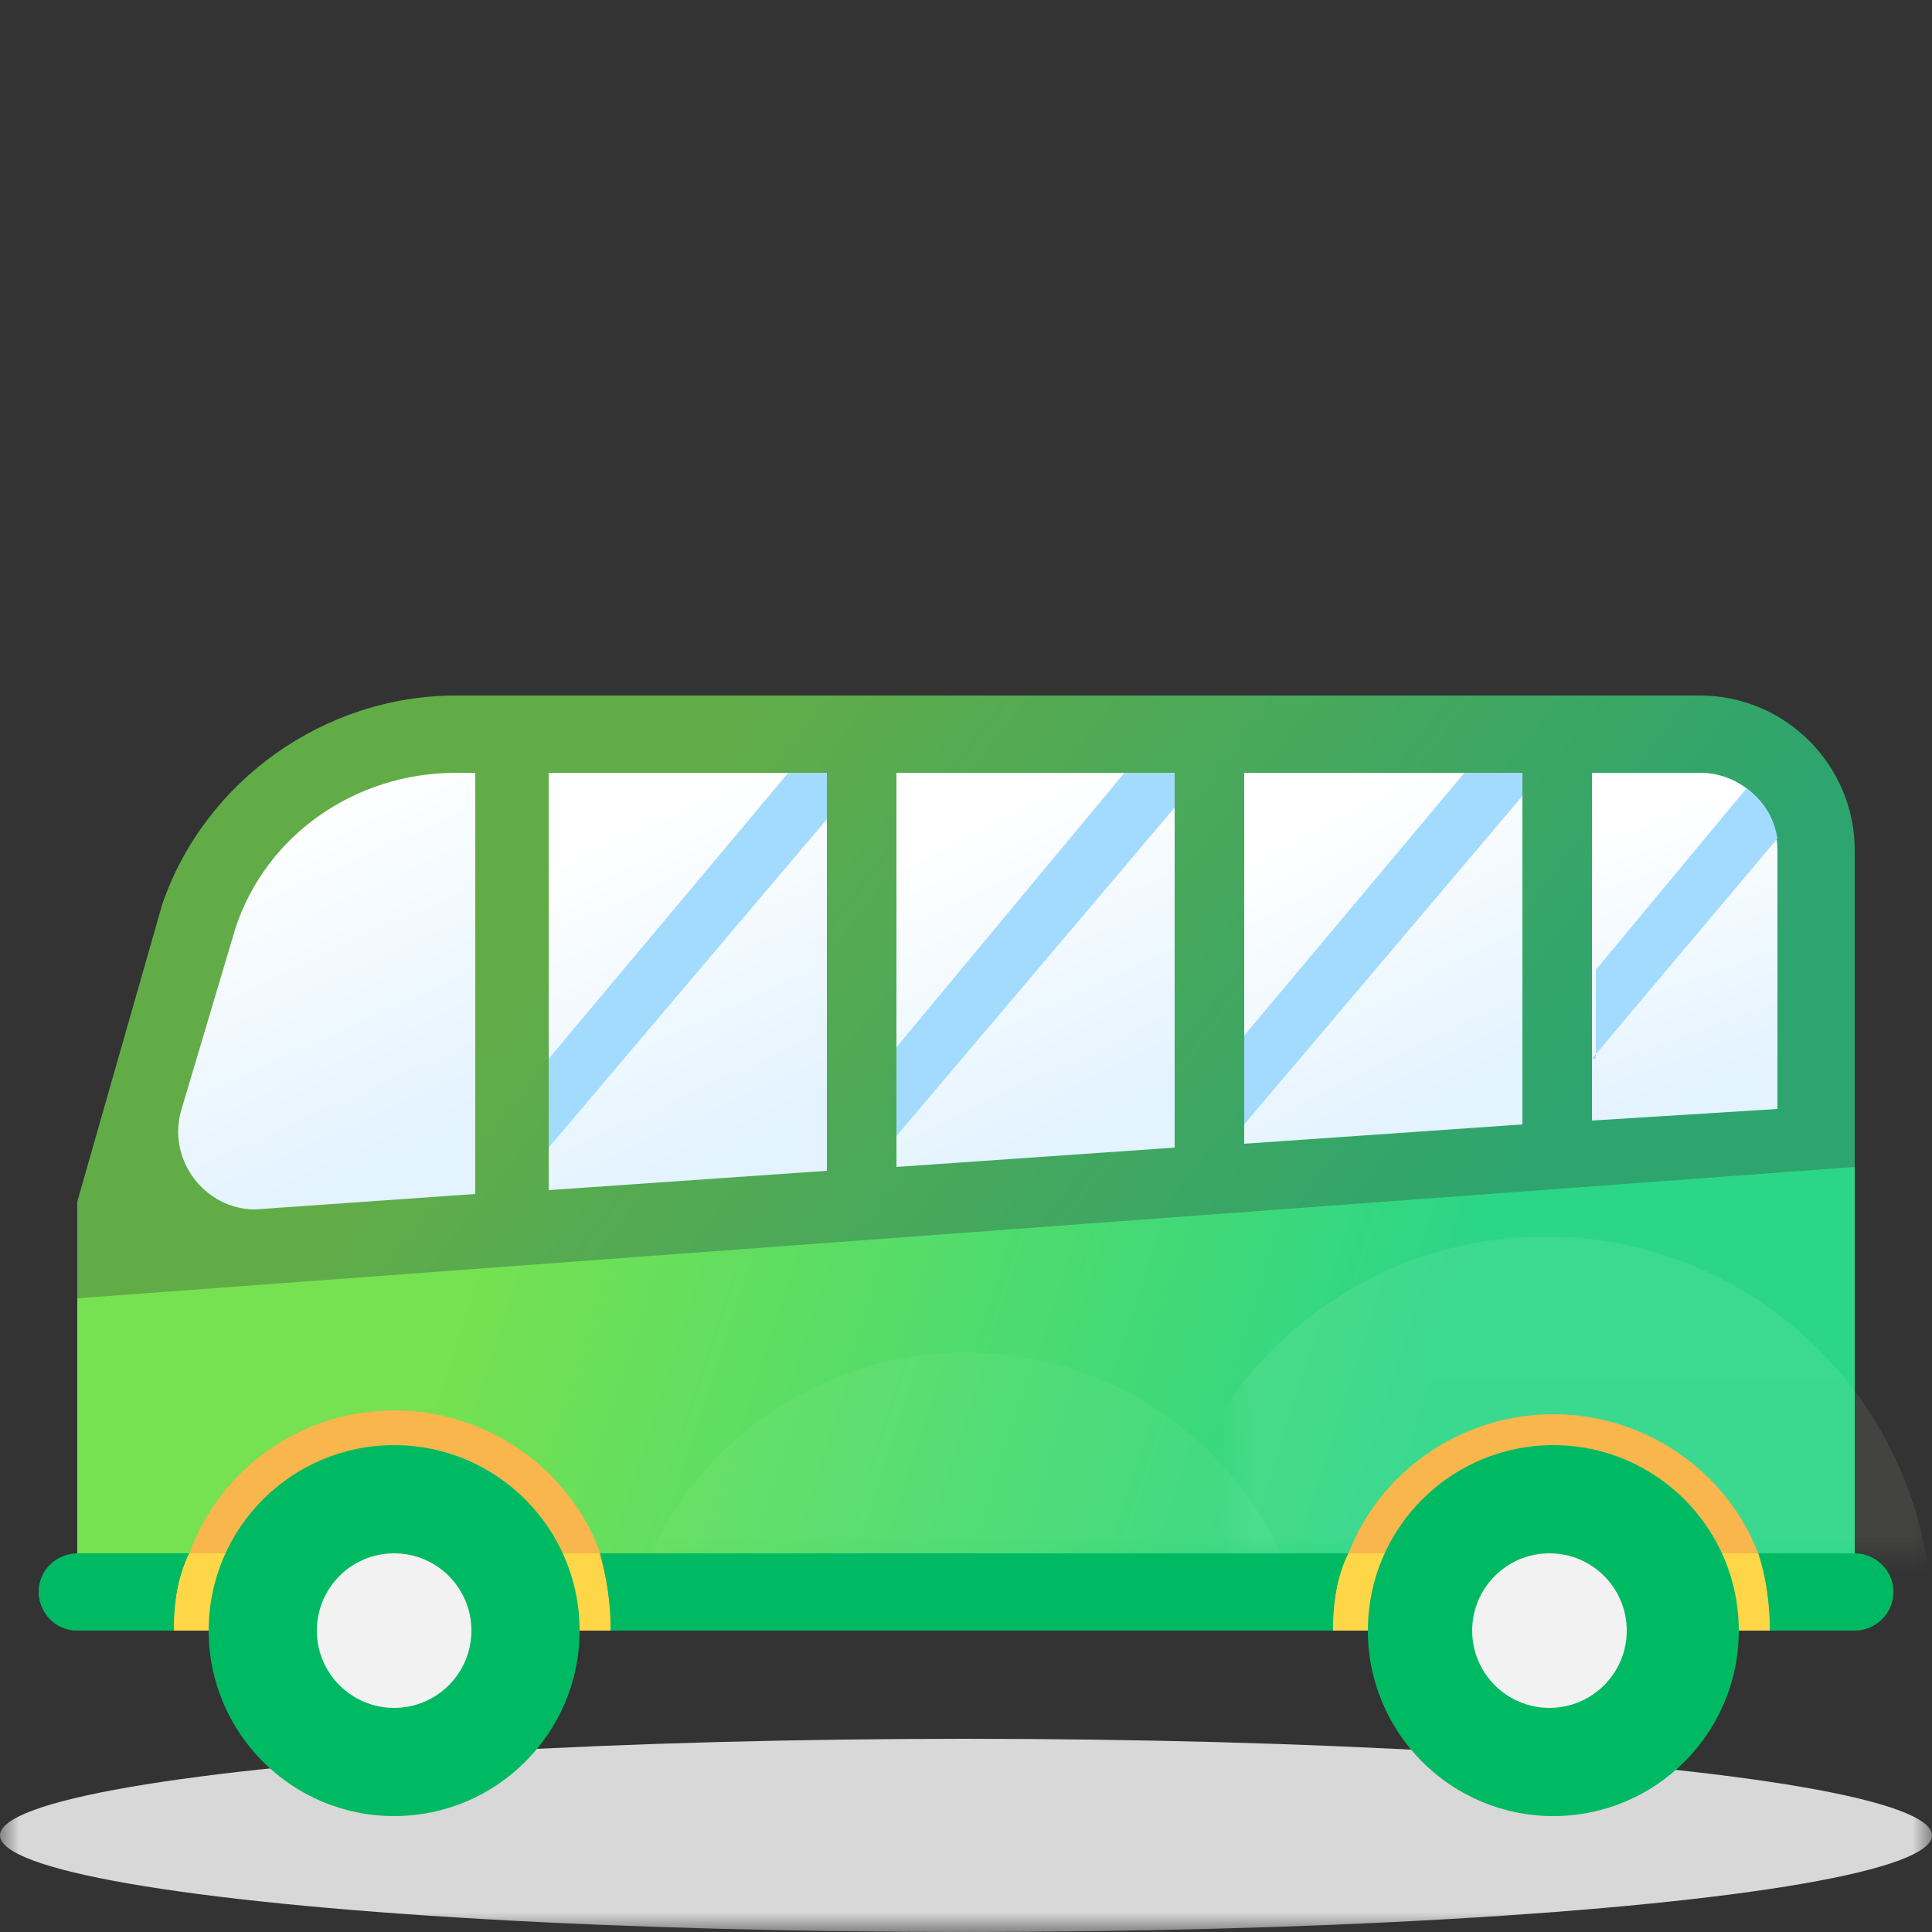 <?xml version="1.0" encoding="UTF-8"?>
<svg width="50px" height="50px" viewBox="0 0 50 50" version="1.1" xmlns="http://www.w3.org/2000/svg" xmlns:xlink="http://www.w3.org/1999/xlink">
    <rect x="0" y="0" width="50" height="50" fill="#333333" stroke="none"/>
    <title>58</title>
    <defs>
        <rect id="path-1" x="0" y="0" width="50" height="50"></rect>
        <linearGradient x1="21.325%" y1="39.152%" x2="76.288%" y2="61.283%" id="linearGradient-3">
            <stop stop-color="#76E151" offset="0%"></stop>
            <stop stop-color="#2BD688" offset="100%"></stop>
        </linearGradient>
        <linearGradient x1="35.212%" y1="9.345%" x2="63.098%" y2="90.765%" id="linearGradient-4">
            <stop stop-color="#FFFFFF" offset="0%"></stop>
            <stop stop-color="#E3F3FF" offset="100%"></stop>
        </linearGradient>
        <linearGradient x1="33.306%" y1="9.345%" x2="64.787%" y2="90.765%" id="linearGradient-5">
            <stop stop-color="#FFFFFF" offset="0%"></stop>
            <stop stop-color="#E3F3FF" offset="100%"></stop>
        </linearGradient>
        <linearGradient x1="36.81%" y1="9.345%" x2="61.683%" y2="90.765%" id="linearGradient-6">
            <stop stop-color="#FFFFFF" offset="0%"></stop>
            <stop stop-color="#E3F3FF" offset="100%"></stop>
        </linearGradient>
        <linearGradient x1="35.898%" y1="9.345%" x2="62.491%" y2="90.765%" id="linearGradient-7">
            <stop stop-color="#FFFFFF" offset="0%"></stop>
            <stop stop-color="#E3F3FF" offset="100%"></stop>
        </linearGradient>
        <linearGradient x1="41.558%" y1="9.345%" x2="57.477%" y2="90.765%" id="linearGradient-8">
            <stop stop-color="#FFFFFF" offset="0%"></stop>
            <stop stop-color="#E3F3FF" offset="100%"></stop>
        </linearGradient>
        <linearGradient x1="21.325%" y1="48.148%" x2="76.288%" y2="51.927%" id="linearGradient-9">
            <stop stop-color="#76E151" offset="0%"></stop>
            <stop stop-color="#2BD688" offset="100%"></stop>
        </linearGradient>
        <polygon id="path-10" points="46 10 0 10 0 3.4 46 0"></polygon>
        <linearGradient x1="82.213%" y1="14.205%" x2="27.702%" y2="74.374%" id="linearGradient-12">
            <stop stop-color="#F8FFF2" offset="0%"></stop>
            <stop stop-color="#E6FFD7" offset="100%"></stop>
        </linearGradient>
        <linearGradient x1="50%" y1="0%" x2="50%" y2="99.887%" id="linearGradient-13">
            <stop stop-color="#F8FFF2" offset="0%"></stop>
            <stop stop-color="#E6FFD7" offset="100%"></stop>
        </linearGradient>
    </defs>
    <g id="页面-1" stroke="none" stroke-width="1" fill="none" fill-rule="evenodd">
        <g id="首页2" transform="translate(-44, -263)">
            <g id="58" transform="translate(44, 263)">
                <mask id="mask-2" fill="white">
                    <use xlink:href="#path-1"></use>
                </mask>
                <g id="蒙版"></g>
                <ellipse id="椭圆形" fill="#D8D8D8" mask="url(#mask-2)" cx="25" cy="47.5" rx="25" ry="2.5"></ellipse>
                <g mask="url(#mask-2)">
                    <g transform="translate(1, 18)">
                        <path d="M1,13.1 L1,24.2 L47,24.2 L47,4 C47,1.8 45.2,0 43,0 L10.8,0 C7.4,0 4.3,2.2 3.2,5.4 L1,13.1 Z" id="路径" fill="url(#linearGradient-3)" fill-rule="nonzero" opacity="0.694"></path>
                        <polygon id="路径" fill="url(#linearGradient-4)" fill-rule="nonzero" points="29.4 2 22.2 2 22.2 12.2 29.4 11.7"></polygon>
                        <polygon id="路径" fill="url(#linearGradient-5)" fill-rule="nonzero" points="38.4 2 31.2 2 31.2 11.6 38.4 11.1"></polygon>
                        <polygon id="路径" fill="url(#linearGradient-6)" fill-rule="nonzero" points="13.2 12.8 20.4 12.3 20.4 2 13.2 2"></polygon>
                        <path d="M11.4,2 L10.8,2 C8.2,2 5.9,3.6 5.1,6 L3.7,10.7 C3.3,12 4.3,13.3 5.6,13.3 L11.3,12.9 L11.3,2 L11.4,2 Z" id="路径" fill="url(#linearGradient-7)" fill-rule="nonzero"></path>
                        <path d="M43,2 L40.2,2 L40.2,11 L45,10.7 L45,4 C45,2.9 44.1,2 43,2 Z" id="路径" fill="url(#linearGradient-8)" fill-rule="nonzero"></path>
                        <g id="椭圆形-+-椭圆形备份-2-蒙版" stroke-width="1" fill="none" fill-rule="evenodd" transform="translate(1, 12.2)">
                            <mask id="mask-11" fill="white">
                                <use xlink:href="#path-10"></use>
                            </mask>
                            <use id="蒙版" fill="url(#linearGradient-9)" fill-rule="nonzero" xlink:href="#path-10"></use>
                            <circle id="椭圆形" fill="url(#linearGradient-12)" opacity="0.223" mask="url(#mask-11)" transform="translate(23, 13.8) scale(-1, 1) translate(-23, -13.8) " cx="23" cy="13.8" r="9"></circle>
                            <circle id="椭圆形备份-2" fill="url(#linearGradient-13)" opacity="0.289" mask="url(#mask-11)" transform="translate(38, 11.8) scale(-1, 1) translate(-38, -11.8) " cx="38" cy="11.8" r="10"></circle>
                        </g>
                        <path d="M48,23.2 L48,23.2 C48,23.8 47.5,24.2 47,24.2 L1,24.2 C0.4,24.2 0,23.7 0,23.2 L0,23.2 C0,22.6 0.5,22.2 1,22.2 L47,22.2 C47.5,22.2 48,22.6 48,23.2 Z" id="路径" fill="#00BA63" fill-rule="nonzero"></path>
                        <path d="M44.8,24.2 L33.5,24.2 C33.5,23.5 33.6,22.8 33.9,22.2 C34.7,20.1 36.8,18.6 39.2,18.6 C41.6,18.6 43.7,20.1 44.5,22.2 C44.7,22.8 44.8,23.5 44.8,24.2 Z" id="路径" fill="#F8B64C" fill-rule="nonzero"></path>
                        <path d="M44.8,24.2 L33.5,24.2 C33.5,23.5 33.6,22.8 33.9,22.2 L44.5,22.2 C44.7,22.8 44.8,23.5 44.8,24.2 Z" id="路径" fill="#FFD647" fill-rule="nonzero"></path>
                        <path d="M14.8,24.2 L3.5,24.2 C3.5,23.5 3.6,22.8 3.9,22.2 C4.7,20 6.8,18.5 9.2,18.5 C11.6,18.5 13.7,20 14.5,22.1 C14.7,22.8 14.8,23.5 14.8,24.2 Z" id="路径" fill="#F8B64C" fill-rule="nonzero"></path>
                        <path d="M14.8,24.2 L3.5,24.2 C3.5,23.5 3.6,22.8 3.9,22.2 L14.5,22.2 C14.7,22.8 14.8,23.5 14.8,24.2 Z" id="路径" fill="#FFD647" fill-rule="nonzero"></path>
                        <circle id="椭圆形备份" fill="#00BA63" fill-rule="nonzero" cx="39.2" cy="24.2" r="4.8"></circle>
                        <circle id="椭圆形" fill="#F2F2F2" fill-rule="nonzero" cx="39.1" cy="24.2" r="2"></circle>
                        <circle id="椭圆形" fill="#00BA63" fill-rule="nonzero" cx="9.2" cy="24.2" r="4.8"></circle>
                        <circle id="椭圆形" fill="#F2F2F2" fill-rule="nonzero" cx="9.2" cy="24.2" r="2"></circle>
                        <path d="M40.2,9.4 L45,3.7 C44.9,3.1 44.6,2.7 44.2,2.4 L40.3,7.1 L40.3,9.4 L40.2,9.4 Z" id="路径" fill="#A3DBFF" fill-rule="nonzero"></path>
                        <polygon id="路径" fill="#A3DBFF" fill-rule="nonzero" points="31.2 11.1 38.4 2.6 38.4 2 36.9 2 31.2 8.8"></polygon>
                        <polygon id="路径" fill="#A3DBFF" fill-rule="nonzero" points="22.2 11.4 29.4 2.9 29.4 2 28.1 2 22.2 9.1"></polygon>
                        <polygon id="路径" fill="#A3DBFF" fill-rule="nonzero" points="13.2 11.7 20.4 3.2 20.4 2 19.4 2 13.2 9.4"></polygon>
                    </g>
                </g>
            </g>
        </g>
    </g>
</svg>